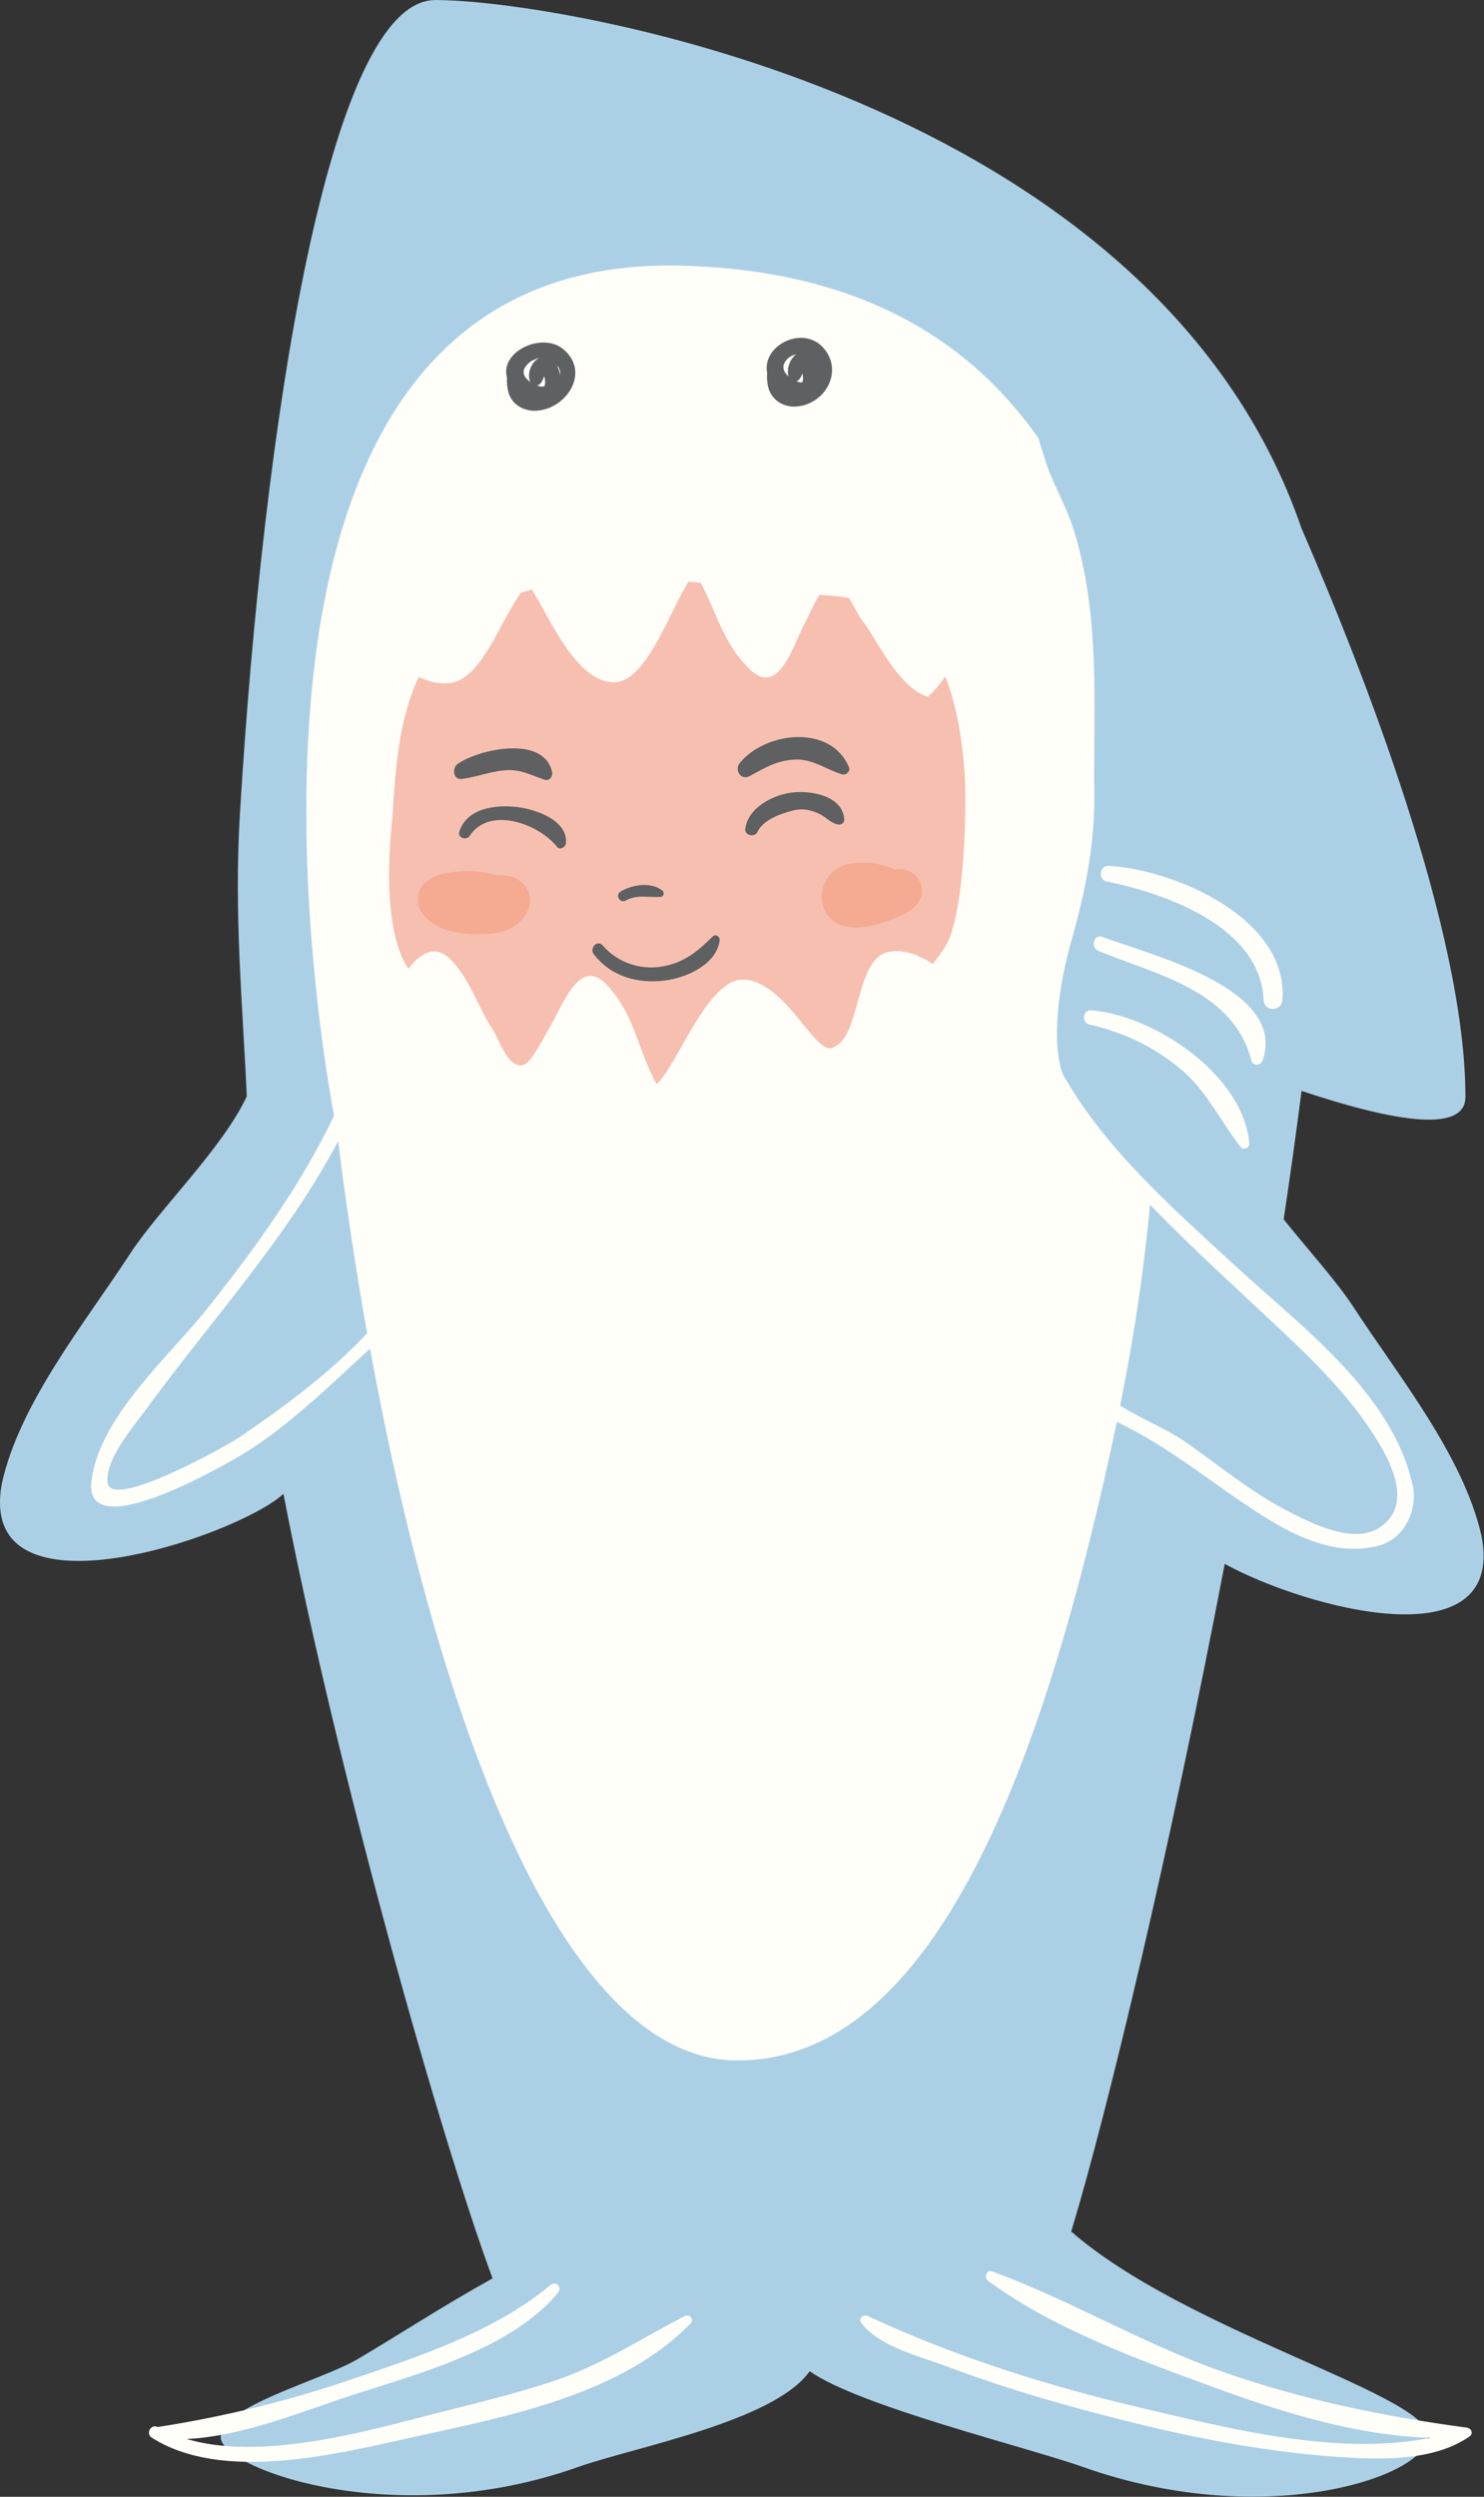 <?xml version="1.0" encoding="UTF-8"?><svg xmlns="http://www.w3.org/2000/svg" xmlns:xlink="http://www.w3.org/1999/xlink" height="140.1" preserveAspectRatio="xMidYMid meet" version="1.0" viewBox="0.0 0.0 83.3 140.1" width="83.3" zoomAndPan="magnify"><rect x="0.0" y="0.0" width="83.3" height="140.1" fill="#333333" stroke="none"/><defs><clipPath id="a"><path d="M 0 0 L 83.281 0 L 83.281 140.09 L 0 140.09 Z M 0 0"/></clipPath></defs><g><g clip-path="url(#a)" id="change1_1"><path d="M 83.168 86.219 C 82.168 81.719 78.504 77.219 76.004 73.387 C 75.07 71.945 73.492 70.203 72.055 68.422 C 72.422 65.977 72.758 63.566 73.059 61.211 C 77.754 62.781 82.262 63.727 82.258 61.547 C 82.254 52.238 76.488 37.562 73.059 29.652 C 64.746 5.449 31.23 -0.027 24.418 0.004 C 18.453 0.035 14.801 23.719 13.473 45.559 C 13.121 51.32 13.621 56.32 13.852 61.52 C 12.469 64.469 8.898 67.883 7.277 70.387 C 4.777 74.219 1.109 78.719 0.109 83.219 C -1.41 91.266 13.387 86.176 15.91 83.82 C 18.977 99.715 24.82 120.223 27.648 127.844 C 24.691 129.488 22.398 131.012 20.059 132.383 C 17.957 133.609 12.438 135 12.391 136.746 C 12.344 138.492 22.133 142.09 32.43 138.434 C 35.59 137.312 43.457 135.883 45.449 133.051 C 48.23 135.02 57.656 137.312 60.816 138.434 C 71.117 142.09 80.457 138.887 80.137 136.582 C 79.82 134.281 66.508 130.773 60.129 125.215 C 62.148 118.566 65.676 103.816 68.746 87.75 C 73.184 90.199 84.508 93.309 83.168 86.219" fill="#abd0e5"/></g><g id="change2_1"><path d="M 13.414 80.664 C 12.695 81.148 6.168 84.805 6.035 83.172 C 5.93 81.852 7.441 80.117 8.172 79.117 C 11.844 74.094 16.133 69.449 18.98 64.027 C 19.422 67.551 19.961 71.18 20.609 74.809 C 18.434 77.141 15.602 79.18 13.414 80.664 Z M 72.191 74.906 C 74.125 76.734 75.961 78.609 77.352 80.895 C 78.156 82.215 79.23 84.43 77.52 85.66 C 76.094 86.688 73.836 85.566 72.555 84.93 C 70.379 83.855 68.465 82.25 66.484 80.871 C 65.562 80.23 64.109 79.637 62.875 78.871 C 63.656 75.031 64.219 71.219 64.551 67.594 C 67 70.129 69.629 72.488 72.191 74.906 Z M 62.695 79.781 C 62.871 79.871 63.051 79.965 63.227 80.051 C 66.129 81.516 68.598 83.695 71.379 85.359 C 73.203 86.453 75.309 87.301 77.434 86.715 C 78.852 86.32 79.598 84.695 79.293 83.328 C 78.152 78.148 72.965 74.379 69.277 70.973 C 65.816 67.777 61.953 64.41 59.633 60.223 C 58.902 58.027 59.645 54.422 60.207 52.559 C 61.016 49.668 61.508 46.938 61.418 44.047 C 61.406 39.477 61.676 35.137 60.559 30.746 C 60.066 28.809 59.656 28.277 58.867 26.406 C 58.738 26.035 58.508 25.336 58.289 24.586 C 54.398 19.047 48.188 15.156 38.227 14.906 C 10.891 14.223 17.598 56.34 18.75 62.605 C 16.891 66.496 14.328 70.043 11.609 73.457 C 9.539 76.062 5.488 79.586 5.129 83.172 C 4.758 86.883 13.191 81.879 13.871 81.445 C 16.324 79.887 18.387 77.855 20.52 75.906 C 20.602 75.832 20.688 75.754 20.77 75.676 C 24.465 95.848 31.355 115.617 41.398 115.617 C 53.016 115.617 58.984 97.285 62.695 79.781" fill="#fffef9"/></g><g id="change2_2"><path d="M 38.441 129.957 C 35.996 131.211 33.816 132.676 31.188 133.566 C 28.762 134.387 26.234 134.957 23.754 135.602 C 20.066 136.559 14.512 138.051 10.473 136.855 C 13.594 136.727 17.191 135.227 19.848 134.367 C 23.539 133.18 28.766 131.777 31.324 128.641 C 31.57 128.344 31.199 127.965 30.898 128.215 C 27.762 130.852 23.434 132.254 19.621 133.547 C 16.09 134.746 12.527 135.613 8.852 136.184 C 8.473 135.992 8.156 136.551 8.523 136.785 C 12.484 139.293 18.781 137.727 23.02 136.789 C 28.332 135.613 34.812 134.434 38.762 130.375 C 38.98 130.152 38.707 129.82 38.441 129.957" fill="#fffef9"/></g><g id="change2_3"><path d="M 82.586 136.402 C 82.582 136.391 82.578 136.383 82.574 136.367 C 82.559 136.344 82.543 136.324 82.52 136.305 C 82.492 136.273 82.461 136.262 82.422 136.254 C 82.398 136.246 82.391 136.227 82.363 136.223 C 77.602 135.586 73.047 134.641 68.508 133.043 C 64.098 131.484 60.062 129.059 55.699 127.453 C 55.363 127.332 55.227 127.809 55.473 127.988 C 59.168 130.707 63.965 132.426 68.246 133.996 C 72.039 135.387 76.18 136.66 80.289 136.793 C 75.055 137.828 68.988 136.266 64.043 135.105 C 58.766 133.867 53.609 132.242 48.703 129.953 C 48.48 129.852 48.16 130.078 48.332 130.32 C 49.293 131.672 51.762 132.258 53.227 132.812 C 56.668 134.113 60.23 135.113 63.801 135.988 C 67.445 136.883 71.156 137.57 74.902 137.848 C 77.289 138.023 80.418 138.156 82.492 136.711 C 82.496 136.707 82.496 136.703 82.5 136.699 C 82.605 136.629 82.633 136.512 82.586 136.402" fill="#fffef9"/></g><g id="change2_4"><path d="M 61.242 56.691 C 60.785 56.656 60.695 57.379 61.133 57.48 C 63.086 57.938 64.758 58.715 66.297 60.008 C 67.762 61.242 68.496 62.902 69.645 64.367 C 69.793 64.562 70.141 64.402 70.125 64.172 C 69.82 60.332 64.781 56.953 61.242 56.691" fill="#fffef9"/></g><g id="change2_5"><path d="M 61.668 53.363 C 65.008 54.73 69.219 55.582 70.246 59.508 C 70.332 59.836 70.77 59.797 70.871 59.508 C 72.297 55.418 64.375 53.527 61.887 52.574 C 61.391 52.383 61.191 53.168 61.668 53.363" fill="#fffef9"/></g><g id="change2_6"><path d="M 62.109 49.457 C 65.465 50.145 70.746 52.008 70.93 56.105 C 70.957 56.793 71.934 56.781 71.984 56.105 C 72.324 51.555 65.977 48.801 62.227 48.582 C 61.727 48.555 61.617 49.355 62.109 49.457" fill="#fffef9"/></g><g id="change3_1"><path d="M 53.336 52.547 C 53.207 52.926 52.867 53.457 52.348 54.086 C 51.527 53.535 50.586 53.219 49.766 53.438 C 48.129 53.938 48.277 57.516 47.117 58.559 C 47.105 58.566 47.098 58.578 47.098 58.578 C 46.996 58.637 46.887 58.707 46.777 58.777 C 46.766 58.777 46.766 58.777 46.758 58.785 C 46.727 58.785 46.707 58.797 46.676 58.809 C 45.707 59.078 44.105 55.148 41.809 54.969 C 39.746 54.785 38.066 59.738 36.855 60.836 C 35.887 59.098 35.637 57.086 34.297 55.535 C 32.598 53.348 31.637 56.367 30.797 57.746 C 30.559 58.105 29.836 59.668 29.348 59.766 C 28.496 59.945 28.008 58.297 27.648 57.758 C 26.836 56.527 26.328 54.828 25.266 53.809 C 24.398 52.969 23.578 53.508 22.926 54.367 C 21.246 51.855 22.016 46.148 22.027 45.828 C 22.195 43.137 22.387 40.328 23.508 37.988 C 24.219 38.328 24.969 38.457 25.617 38.246 C 27.188 37.656 28.156 34.738 29.238 33.266 C 29.438 33.195 29.648 33.137 29.855 33.086 C 30.789 34.527 32.297 38.238 34.426 38.285 C 36.266 38.336 37.578 34.309 38.648 32.637 L 38.656 32.637 C 38.879 32.656 39.098 32.676 39.336 32.707 C 40.168 34.258 40.586 35.988 41.848 37.309 C 43.656 39.398 44.445 36.328 45.207 34.906 C 45.348 34.656 45.668 33.906 45.996 33.379 C 46.547 33.406 47.098 33.457 47.648 33.559 L 47.656 33.559 C 47.926 33.988 48.156 34.477 48.336 34.727 C 49.246 35.867 50.367 38.559 52.086 39.098 C 52.418 38.816 52.746 38.418 53.059 37.957 C 53.637 39.418 54.039 41.348 54.176 43.918 C 54.219 46.578 54.086 50.387 53.336 52.547" fill="#f6bfb0"/></g><g id="change4_1"><path d="M 44.387 44.48 C 43.309 44.637 41.977 45.355 41.832 46.516 C 41.789 46.875 42.352 47.008 42.504 46.699 C 42.852 45.988 43.766 45.68 44.477 45.488 C 45.031 45.336 45.555 45.441 46.051 45.699 C 46.418 45.891 46.621 46.172 47.027 46.262 C 47.199 46.301 47.398 46.18 47.391 45.988 C 47.316 44.621 45.441 44.324 44.387 44.48" fill="#5f6062"/></g><g id="change4_2"><path d="M 29.004 45.281 C 27.801 45.148 26.227 45.336 25.785 46.656 C 25.664 47.012 26.172 47.188 26.363 46.902 C 27.492 45.188 30.281 46.258 31.262 47.512 C 31.438 47.734 31.75 47.527 31.77 47.301 C 31.863 45.992 30.008 45.395 29.004 45.281" fill="#5f6062"/></g><g id="change4_3"><path d="M 35.125 50.531 C 35.766 50.176 36.379 50.367 37.062 50.328 C 37.27 50.316 37.316 50.074 37.164 49.957 C 36.512 49.469 35.48 49.637 34.832 50.031 C 34.512 50.227 34.797 50.711 35.125 50.531" fill="#5f6062"/></g><g id="change4_4"><path d="M 28.305 43.223 C 29.176 43.137 29.789 43.488 30.574 43.754 C 30.836 43.84 31.043 43.57 30.992 43.336 C 30.551 41.223 26.883 42.027 25.688 42.867 C 25.367 43.098 25.426 43.762 25.918 43.707 C 26.723 43.609 27.488 43.301 28.305 43.223" fill="#5f6062"/></g><g id="change4_5"><path d="M 47.656 43.059 C 46.645 40.613 42.957 41.051 41.523 42.816 C 41.203 43.211 41.602 43.816 42.086 43.547 C 42.992 43.043 43.75 42.598 44.824 42.621 C 45.703 42.645 46.453 43.207 47.266 43.449 C 47.48 43.512 47.754 43.289 47.656 43.059" fill="#5f6062"/></g><g id="change4_6"><path d="M 40.004 52.551 C 39.223 53.312 38.578 53.887 37.484 54.168 C 36.152 54.512 34.727 54.09 33.832 53.055 C 33.531 52.703 33.066 53.203 33.336 53.551 C 34.305 54.797 35.777 55.203 37.305 55.02 C 38.512 54.871 40.199 54.141 40.395 52.781 C 40.426 52.562 40.184 52.375 40.004 52.551" fill="#5f6062"/></g><g id="change4_7"><path d="M 44.039 20.348 C 44.094 20.238 44.188 20.137 44.316 20.043 C 44.434 19.961 44.566 19.91 44.699 19.879 C 44.328 20.129 44.133 20.754 44.27 21.125 C 44 20.902 43.895 20.617 44.039 20.348 Z M 44.852 21.301 C 44.953 21.188 45 21.07 45.043 20.949 C 45.07 21.09 45.086 21.242 45.07 21.332 C 45.047 21.453 45.027 21.449 45.02 21.453 C 44.949 21.477 44.828 21.441 44.707 21.391 C 44.754 21.375 44.805 21.348 44.852 21.301 Z M 43.133 21.762 C 43.328 22.477 44.004 22.867 44.715 22.809 C 46.383 22.672 47.395 20.727 46.152 19.449 C 45.004 18.27 42.762 19.387 43.062 20.93 C 43.035 21.215 43.066 21.512 43.133 21.762" fill="#5f6062"/></g><g id="change4_8"><path d="M 31.258 20.508 C 31.297 20.559 31.348 20.594 31.379 20.656 C 31.445 20.789 31.465 20.93 31.453 21.059 C 31.422 20.887 31.355 20.688 31.258 20.508 Z M 30.59 21.555 C 30.562 21.688 30.578 21.664 30.488 21.688 C 30.391 21.715 30.266 21.676 30.145 21.625 C 30.211 21.613 30.27 21.59 30.32 21.531 C 30.441 21.398 30.496 21.254 30.551 21.105 C 30.59 21.254 30.613 21.438 30.59 21.555 Z M 29.746 21.379 C 29.754 21.402 29.773 21.418 29.785 21.438 C 29.438 21.227 29.324 20.945 29.434 20.676 C 29.578 20.438 29.77 20.254 29.984 20.188 C 30.078 20.145 30.172 20.098 30.266 20.082 C 29.832 20.297 29.582 20.938 29.746 21.379 Z M 31.613 19.59 C 30.426 18.609 28.039 19.723 28.461 21.203 C 28.438 21.484 28.473 21.773 28.539 22.016 C 28.75 22.758 29.484 23.117 30.215 23.039 C 31.875 22.859 33.125 20.836 31.613 19.59" fill="#5f6062"/></g><g id="change5_1"><path d="M 26.492 51.062 C 26.496 51.066 26.496 51.066 26.5 51.066 C 26.445 51.055 26.453 51.055 26.492 51.062 Z M 28.594 49.164 C 28.34 49.105 28.086 49.098 27.828 49.098 C 26.977 48.828 26.031 48.82 25.129 48.973 C 24.48 49.078 23.668 49.418 23.496 50.133 C 23.289 51.008 23.887 51.617 24.605 51.988 C 25.383 52.391 26.387 52.441 27.242 52.414 C 28.207 52.387 29.062 52.09 29.562 51.223 C 30.07 50.348 29.535 49.371 28.594 49.164" fill="#f5aa92"/></g><g id="change5_2"><path d="M 48.402 50.781 C 48.391 50.785 48.387 50.781 48.355 50.793 C 48.371 50.785 48.387 50.785 48.402 50.781 Z M 50.566 48.766 C 50.445 48.754 50.328 48.766 50.207 48.789 C 49.422 48.406 48.582 48.34 47.715 48.469 C 46.441 48.66 45.777 49.992 46.32 51.129 C 46.809 52.156 48.086 52.145 49.023 51.91 C 49.777 51.719 50.867 51.391 51.41 50.805 C 52.152 50.004 51.602 48.852 50.566 48.766" fill="#f5aa92"/></g></g></svg>